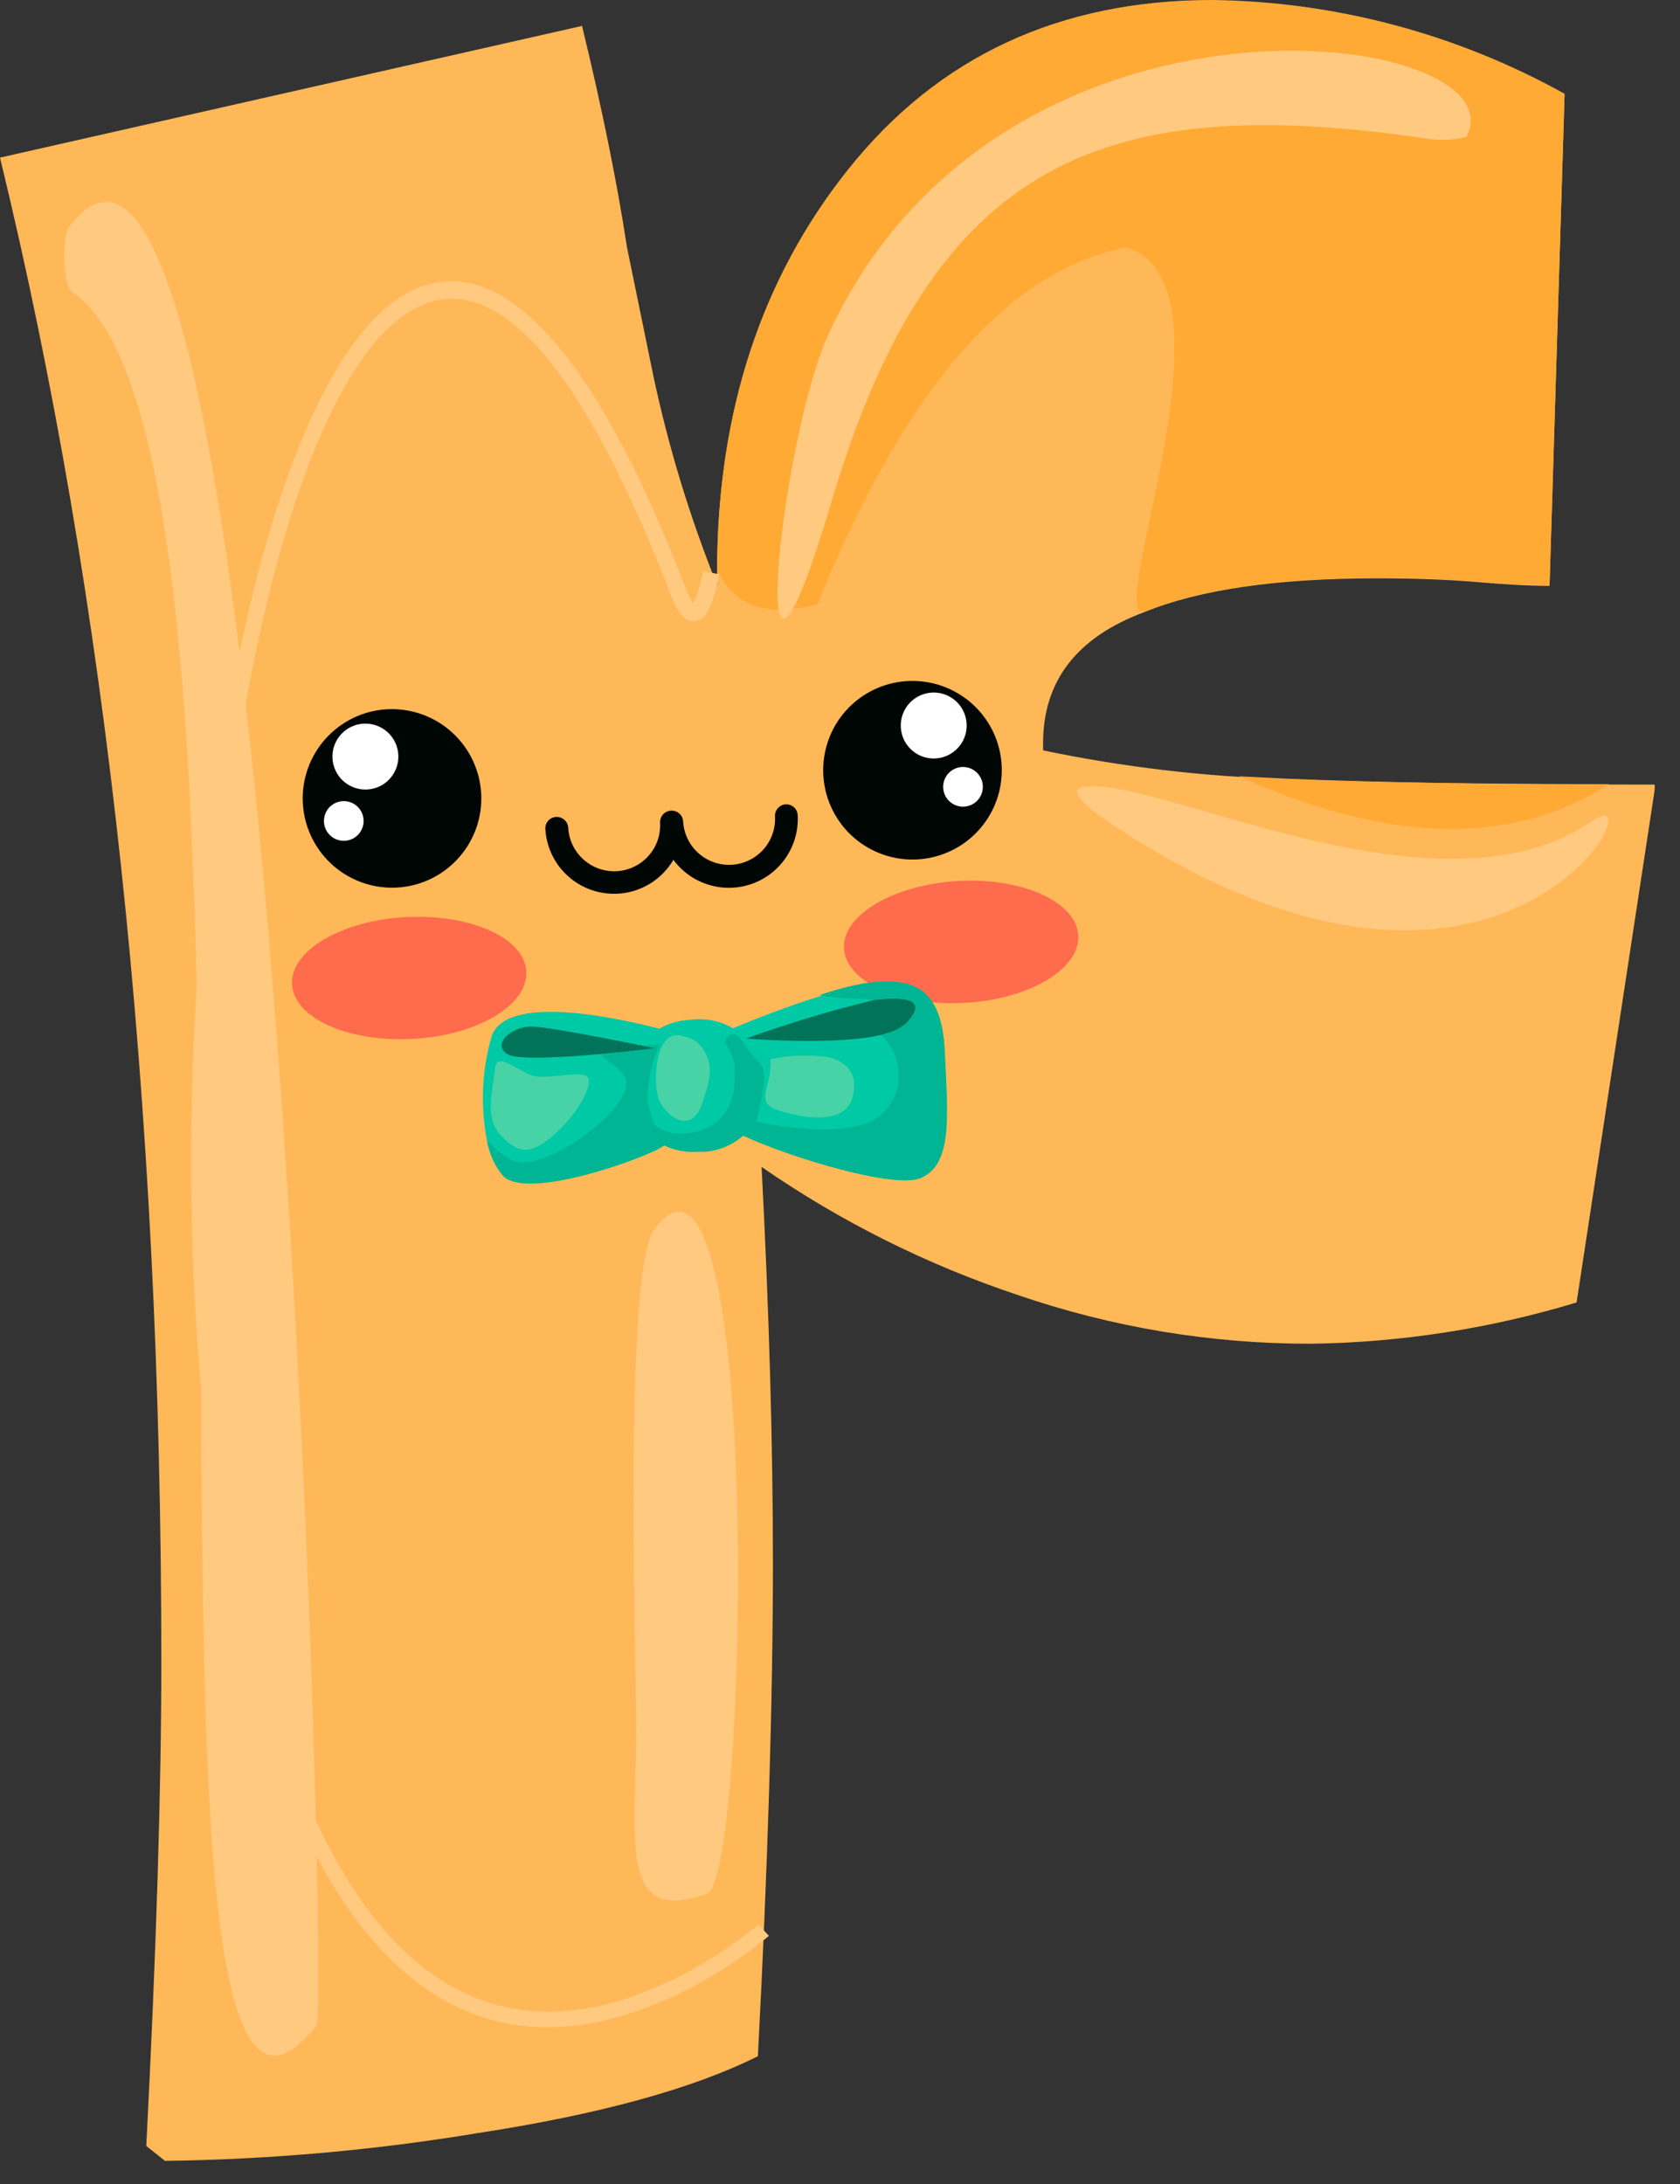 <svg width="40" height="52" viewBox="0 0 40 52" fill="none" xmlns="http://www.w3.org/2000/svg">
<rect x="0" y="0" width="40" height="52" fill="#333333" stroke="none"/>
<g clip-path="url(#clip0_39_2053)">
<path fill-rule="evenodd" clip-rule="evenodd" d="M24.835 17.866V17.698C24.835 16.212 25.639 15.171 27.247 14.574C28.557 14.038 30.404 13.77 32.787 13.77C33.678 13.77 34.467 13.799 35.153 13.857C35.839 13.918 36.418 13.949 36.894 13.949L37.252 2.244C34.686 0.817 31.806 0.05 28.87 0.011C25.235 0.011 22.347 1.351 20.206 4.031C18.064 6.711 17.021 10.013 17.077 13.938C16.425 12.317 15.915 10.643 15.553 8.935L14.928 5.887C14.692 4.34 14.335 2.583 13.858 0.617L0 3.753C2.56 14.292 3.841 26.23 3.841 39.569C3.841 42.617 3.721 46.459 3.483 51.095L3.928 51.449C6.428 51.417 8.922 51.195 11.389 50.786C14.277 50.341 16.496 49.732 18.045 48.957C18.281 44.431 18.401 40.529 18.403 37.252C18.403 34.395 18.313 31.238 18.133 27.784C20.01 29.083 22.063 30.11 24.229 30.832C26.472 31.603 28.827 31.995 31.198 31.994C33.347 31.966 35.481 31.635 37.538 31.011L39.416 18.681C35.782 18.681 32.848 18.637 30.615 18.548C28.672 18.492 26.738 18.264 24.835 17.866Z" fill="#FFB858"/>
<path fill-rule="evenodd" clip-rule="evenodd" d="M27.247 14.563C28.557 14.027 30.404 13.759 32.786 13.759C33.678 13.759 34.467 13.788 35.153 13.846C35.839 13.907 36.418 13.938 36.894 13.938L37.252 2.233C34.686 0.806 31.805 0.039 28.87 0C25.235 0 22.347 1.34 20.205 4.02C18.13 6.616 17.086 9.791 17.073 13.545C17.42 14.353 18.148 14.734 19.466 14.387C20.781 11.13 23.131 6.595 26.808 5.891C29.647 6.706 26.233 14.925 27.262 14.543L27.247 14.563ZM38.296 18.67C35.161 18.67 32.588 18.625 30.577 18.537L29.494 18.483C33.396 20.224 36.174 20.026 38.315 18.67H38.296Z" fill="#FFAA35"/>
<path fill-rule="evenodd" clip-rule="evenodd" d="M11.457 18.895C11.479 19.315 11.377 19.732 11.163 20.093C10.948 20.455 10.632 20.745 10.253 20.927C9.874 21.109 9.449 21.174 9.033 21.114C8.617 21.055 8.228 20.873 7.915 20.593C7.602 20.312 7.379 19.945 7.274 19.538C7.17 19.131 7.188 18.702 7.328 18.305C7.467 17.909 7.721 17.562 8.057 17.31C8.393 17.057 8.796 16.91 9.216 16.887C9.779 16.857 10.332 17.051 10.752 17.428C11.172 17.804 11.425 18.332 11.457 18.895Z" fill="#000603"/>
<path fill-rule="evenodd" clip-rule="evenodd" d="M9.484 17.969C9.492 18.124 9.455 18.278 9.376 18.412C9.297 18.546 9.181 18.653 9.041 18.721C8.901 18.788 8.744 18.812 8.59 18.791C8.436 18.769 8.293 18.702 8.177 18.599C8.061 18.495 7.979 18.36 7.94 18.209C7.901 18.059 7.908 17.9 7.959 17.754C8.011 17.607 8.104 17.479 8.229 17.386C8.353 17.293 8.502 17.238 8.657 17.23C8.864 17.218 9.068 17.29 9.223 17.428C9.378 17.567 9.472 17.761 9.484 17.969Z" fill="white"/>
<path fill-rule="evenodd" clip-rule="evenodd" d="M8.657 19.52C8.661 19.582 8.652 19.644 8.631 19.703C8.611 19.761 8.579 19.815 8.538 19.862C8.496 19.908 8.446 19.946 8.39 19.973C8.334 20 8.273 20.015 8.211 20.019C8.118 20.024 8.025 20.001 7.945 19.954C7.865 19.906 7.8 19.836 7.76 19.752C7.719 19.668 7.704 19.573 7.718 19.481C7.731 19.388 7.771 19.302 7.833 19.232C7.895 19.163 7.977 19.113 8.067 19.09C8.157 19.066 8.253 19.07 8.341 19.101C8.429 19.132 8.506 19.188 8.562 19.262C8.619 19.337 8.652 19.426 8.657 19.52Z" fill="white"/>
<path fill-rule="evenodd" clip-rule="evenodd" d="M12.531 23.131C12.573 23.932 11.362 24.656 9.822 24.736C8.283 24.816 6.999 24.24 6.953 23.44C6.908 22.64 8.123 21.916 9.662 21.836C11.202 21.756 12.49 22.331 12.531 23.131Z" fill="#FF6B4D"/>
<path fill-rule="evenodd" clip-rule="evenodd" d="M19.603 18.46C19.627 18.88 19.775 19.283 20.028 19.619C20.281 19.955 20.628 20.208 21.025 20.346C21.422 20.485 21.851 20.503 22.258 20.397C22.665 20.292 23.032 20.069 23.312 19.755C23.592 19.442 23.773 19.052 23.831 18.636C23.89 18.22 23.824 17.795 23.642 17.416C23.459 17.038 23.169 16.722 22.806 16.508C22.444 16.294 22.027 16.193 21.608 16.216C21.328 16.231 21.055 16.301 20.803 16.422C20.551 16.544 20.325 16.713 20.139 16.922C19.953 17.13 19.809 17.374 19.718 17.638C19.626 17.902 19.587 18.181 19.603 18.46Z" fill="#000603"/>
<path fill-rule="evenodd" clip-rule="evenodd" d="M21.448 17.317C21.456 17.472 21.51 17.621 21.603 17.745C21.696 17.869 21.824 17.963 21.97 18.015C22.117 18.066 22.275 18.073 22.425 18.035C22.576 17.996 22.711 17.914 22.815 17.799C22.919 17.683 22.986 17.54 23.008 17.386C23.03 17.233 23.006 17.076 22.939 16.936C22.873 16.796 22.766 16.679 22.633 16.6C22.499 16.52 22.345 16.482 22.191 16.49C22.087 16.496 21.986 16.521 21.893 16.566C21.8 16.61 21.716 16.673 21.647 16.75C21.578 16.826 21.525 16.916 21.491 17.013C21.457 17.111 21.442 17.214 21.448 17.317Z" fill="white"/>
<path fill-rule="evenodd" clip-rule="evenodd" d="M22.457 18.761C22.462 18.855 22.495 18.944 22.551 19.019C22.608 19.093 22.685 19.149 22.773 19.18C22.861 19.211 22.956 19.215 23.047 19.191C23.137 19.168 23.219 19.118 23.281 19.049C23.343 18.979 23.383 18.892 23.396 18.8C23.409 18.708 23.395 18.613 23.354 18.529C23.314 18.445 23.249 18.375 23.169 18.327C23.088 18.28 22.996 18.257 22.903 18.262C22.841 18.266 22.78 18.281 22.724 18.308C22.668 18.335 22.618 18.373 22.576 18.419C22.535 18.466 22.503 18.52 22.482 18.578C22.462 18.637 22.453 18.699 22.457 18.761Z" fill="white"/>
<path fill-rule="evenodd" clip-rule="evenodd" d="M20.095 22.579C20.14 23.383 21.424 23.962 22.964 23.878C24.503 23.795 25.715 23.075 25.673 22.274C25.631 21.474 24.343 20.891 22.819 20.975C21.295 21.059 20.053 21.779 20.095 22.579Z" fill="#FF6B4D"/>
<path fill-rule="evenodd" clip-rule="evenodd" d="M18.711 19.15C18.639 19.154 18.572 19.186 18.523 19.24C18.475 19.293 18.449 19.364 18.452 19.436C18.468 19.726 18.369 20.01 18.175 20.227C17.981 20.443 17.71 20.574 17.42 20.59C17.13 20.606 16.845 20.507 16.629 20.313C16.412 20.119 16.281 19.848 16.265 19.558C16.263 19.522 16.254 19.487 16.238 19.454C16.223 19.422 16.201 19.393 16.174 19.369C16.147 19.346 16.116 19.327 16.081 19.316C16.047 19.304 16.011 19.3 15.976 19.302C15.94 19.304 15.905 19.312 15.872 19.328C15.839 19.343 15.81 19.364 15.786 19.391C15.762 19.418 15.743 19.449 15.732 19.483C15.72 19.517 15.714 19.552 15.716 19.588C15.733 19.878 15.633 20.163 15.439 20.379C15.246 20.596 14.974 20.727 14.684 20.743C14.394 20.759 14.109 20.659 13.893 20.465C13.676 20.272 13.546 20 13.529 19.71C13.527 19.674 13.518 19.639 13.503 19.606C13.487 19.574 13.465 19.544 13.438 19.52C13.412 19.496 13.38 19.478 13.346 19.466C13.312 19.454 13.276 19.449 13.24 19.451C13.204 19.453 13.169 19.462 13.136 19.478C13.104 19.493 13.075 19.515 13.052 19.542C13.028 19.569 13.01 19.601 12.998 19.635C12.987 19.669 12.982 19.705 12.985 19.741C13.006 20.091 13.139 20.426 13.364 20.695C13.59 20.964 13.896 21.154 14.238 21.235C14.579 21.317 14.938 21.288 15.261 21.15C15.584 21.013 15.855 20.775 16.033 20.472C16.243 20.756 16.538 20.965 16.876 21.067C17.214 21.17 17.576 21.161 17.908 21.042C18.241 20.922 18.526 20.699 18.721 20.405C18.916 20.111 19.012 19.762 18.993 19.409C18.989 19.338 18.958 19.271 18.905 19.222C18.852 19.174 18.783 19.148 18.711 19.15Z" fill="#000603"/>
<path fill-rule="evenodd" clip-rule="evenodd" d="M18.22 25.666V25.7C18.246 25.985 18.194 26.273 18.068 26.53C18.011 26.643 17.942 26.749 17.862 26.847C17.807 26.912 17.747 26.973 17.683 27.029C17.436 27.245 17.129 27.378 16.803 27.41H16.635C16.35 27.436 16.063 27.385 15.805 27.262C15.595 27.163 15.411 27.017 15.267 26.835C15.071 26.597 14.951 26.305 14.925 25.997C14.888 25.604 15.003 25.212 15.245 24.9C15.255 24.882 15.266 24.866 15.279 24.85C15.398 24.707 15.541 24.586 15.702 24.492C15.899 24.377 16.119 24.308 16.346 24.29L16.513 24.271C16.834 24.244 17.156 24.314 17.435 24.473C17.767 24.663 18.018 24.968 18.14 25.33C18.178 25.439 18.205 25.551 18.22 25.666Z" fill="#00C9A6"/>
<path fill-rule="evenodd" clip-rule="evenodd" d="M22.487 25.018C22.56 26.591 22.682 27.704 21.916 28.039C21.314 28.298 18.887 27.582 17.687 27.029C17.474 26.944 17.274 26.83 17.092 26.69C17.074 26.677 17.057 26.662 17.043 26.645C16.662 26.18 17.073 24.633 17.073 24.633L17.454 24.48C17.923 24.286 18.769 23.947 19.531 23.718C19.873 23.601 20.223 23.508 20.578 23.44C21.676 23.254 22.415 23.444 22.487 25.018Z" fill="#00C9A6"/>
<path fill-rule="evenodd" clip-rule="evenodd" d="M15.987 26.972C15.961 27.089 15.899 27.195 15.808 27.273C15.748 27.313 15.686 27.348 15.621 27.38C14.833 27.761 12.486 28.523 11.975 27.997C11.775 27.756 11.643 27.465 11.594 27.155C11.439 26.349 11.471 25.519 11.689 24.728C11.967 23.612 14.772 24.252 15.72 24.499L16.033 24.587C16.033 24.587 16.204 26.244 15.987 26.972Z" fill="#00C9A6"/>
<path fill-rule="evenodd" clip-rule="evenodd" d="M17.763 24.728C18.762 24.367 19.779 24.061 20.811 23.81C21.478 23.726 22.171 23.764 21.573 24.377C20.975 24.991 17.763 24.728 17.763 24.728Z" fill="#007359"/>
<path fill-rule="evenodd" clip-rule="evenodd" d="M15.599 24.96C15.599 24.96 13.133 24.446 12.657 24.442C12.181 24.438 11.689 24.869 12.093 25.105C12.497 25.341 15.599 24.96 15.599 24.96Z" fill="#007359"/>
<path fill-rule="evenodd" clip-rule="evenodd" d="M20.563 23.413C20.208 23.481 19.858 23.574 19.515 23.692C19.655 23.726 19.798 23.746 19.942 23.753C20.171 23.772 20.502 23.779 20.803 23.802C21.47 23.718 22.163 23.756 21.565 24.37C21.428 24.483 21.266 24.563 21.093 24.602C21.064 24.626 21.033 24.647 21.001 24.667C21.205 24.862 21.339 25.119 21.382 25.399C21.44 25.701 21.379 26.014 21.212 26.273C21.046 26.532 20.786 26.717 20.487 26.789C19.569 27.06 17.999 26.706 17.999 26.706C18.021 26.646 18.038 26.585 18.052 26.523C18.115 26.279 18.161 26.03 18.189 25.78C18.193 25.742 18.193 25.703 18.189 25.665C18.203 25.552 18.178 25.438 18.117 25.341C17.974 25.201 17.846 25.045 17.736 24.877C17.412 24.343 17.241 24.827 17.241 24.827C17.337 24.934 17.409 25.061 17.45 25.198C17.492 25.336 17.502 25.481 17.481 25.623C17.5 25.818 17.477 26.015 17.412 26.199C17.346 26.384 17.241 26.551 17.104 26.69C17.009 26.758 16.908 26.815 16.802 26.862C16.553 26.982 16.271 27.02 15.998 26.972C15.848 26.946 15.706 26.882 15.587 26.785C15.499 26.575 15.441 26.353 15.416 26.126C15.425 25.69 15.526 25.26 15.713 24.865L15.332 24.899L15.625 24.96C15.625 24.96 15 25.037 14.276 25.101C14.874 25.555 15.156 25.703 14.657 26.351C14.158 26.999 12.783 27.875 12.219 27.631C11.982 27.517 11.772 27.355 11.602 27.155C11.651 27.465 11.783 27.756 11.983 27.997C12.493 28.534 14.84 27.761 15.629 27.38C15.693 27.348 15.756 27.313 15.816 27.273C16.074 27.396 16.361 27.448 16.646 27.422H16.814C17.14 27.389 17.447 27.256 17.694 27.041C18.894 27.593 21.321 28.31 21.923 28.05C22.685 27.715 22.567 26.603 22.495 25.029C22.422 23.455 21.676 23.253 20.563 23.413Z" fill="#00B593"/>
<path fill-rule="evenodd" clip-rule="evenodd" d="M11.788 25.421C11.697 26.183 11.556 26.648 11.937 27.045C12.318 27.441 12.608 27.544 13.221 26.991C13.835 26.439 14.132 25.768 13.983 25.631C13.835 25.494 13.095 25.68 12.76 25.631C12.425 25.581 11.838 25.006 11.788 25.421Z" fill="#47D3A6"/>
<path fill-rule="evenodd" clip-rule="evenodd" d="M18.346 25.216C18.392 25.921 17.912 26.244 18.575 26.45C19.238 26.656 20.099 26.74 20.282 26.176C20.465 25.612 20.198 25.258 19.653 25.159C19.217 25.11 18.776 25.129 18.346 25.216Z" fill="#47D3A6"/>
<path fill-rule="evenodd" clip-rule="evenodd" d="M16.262 24.671C15.576 24.435 15.519 25.871 15.717 26.248C15.915 26.625 16.46 26.972 16.696 26.325C16.932 25.677 16.963 25.372 16.791 25.067C16.743 24.962 16.669 24.871 16.576 24.802C16.484 24.733 16.376 24.688 16.262 24.671Z" fill="#47D3A6"/>
<path fill-rule="evenodd" clip-rule="evenodd" d="M34.916 3.258C36.265 0.693 23.84 -1.014 19.721 7.971C18.578 10.444 17.664 19.135 19.801 11.933C22.236 3.726 26.355 2.168 34.044 3.311C34.335 3.35 34.632 3.332 34.916 3.258Z" fill="#FFC980"/>
<path fill-rule="evenodd" clip-rule="evenodd" d="M25.78 18.742C27.483 18.415 34.253 22.099 37.93 19.535C39.523 18.426 35.922 25.822 26.564 19.687C25.844 19.222 25.41 18.815 25.78 18.742Z" fill="#FFC980"/>
<path fill-rule="evenodd" clip-rule="evenodd" d="M1.722 6.957C7.517 10.84 2.137 55.08 7.537 48.222C7.83 47.841 6.592 -1.162 1.635 5.414C1.482 5.624 1.482 6.801 1.722 6.957Z" fill="#FFC980"/>
<path fill-rule="evenodd" clip-rule="evenodd" d="M15.58 29.266C18.163 25.837 17.828 44.728 16.834 45.086C14.707 45.848 15.146 43.852 15.146 41.165C15.134 38.898 14.86 30.203 15.58 29.266Z" fill="#FFC980"/>
<path fill-rule="evenodd" clip-rule="evenodd" d="M18.307 46.092C17.913 46.418 17.495 46.715 17.058 46.98C16.668 47.218 16.263 47.431 15.846 47.616C11.7 49.434 8.847 47.288 7.04 43.169C4.728 37.892 4.152 29.331 4.804 21.832C5.455 14.334 7.361 7.849 9.99 6.839C11.849 6.123 14.025 8.02 16.318 13.983C16.361 14.119 16.424 14.248 16.505 14.364C16.622 14.124 16.7 13.867 16.737 13.602L17.118 13.671C17.074 13.989 16.979 14.298 16.837 14.585C16.783 14.68 16.696 14.751 16.593 14.784C16.536 14.798 16.477 14.797 16.42 14.781C16.364 14.765 16.313 14.734 16.273 14.692C16.136 14.537 16.032 14.355 15.968 14.159C13.773 8.443 11.777 6.595 10.127 7.232C7.646 8.184 5.829 14.513 5.173 21.905C4.518 29.297 5.093 37.824 7.383 43.04C9.098 46.953 11.792 48.999 15.686 47.288C16.089 47.114 16.478 46.91 16.852 46.679C17.273 46.421 17.677 46.135 18.06 45.821L18.307 46.092Z" fill="#FFC980"/>
</g>
<defs>
<clipPath id="clip0_39_2053">
<rect width="39.397" height="51.457" fill="white"/>
</clipPath>
</defs>
</svg>

